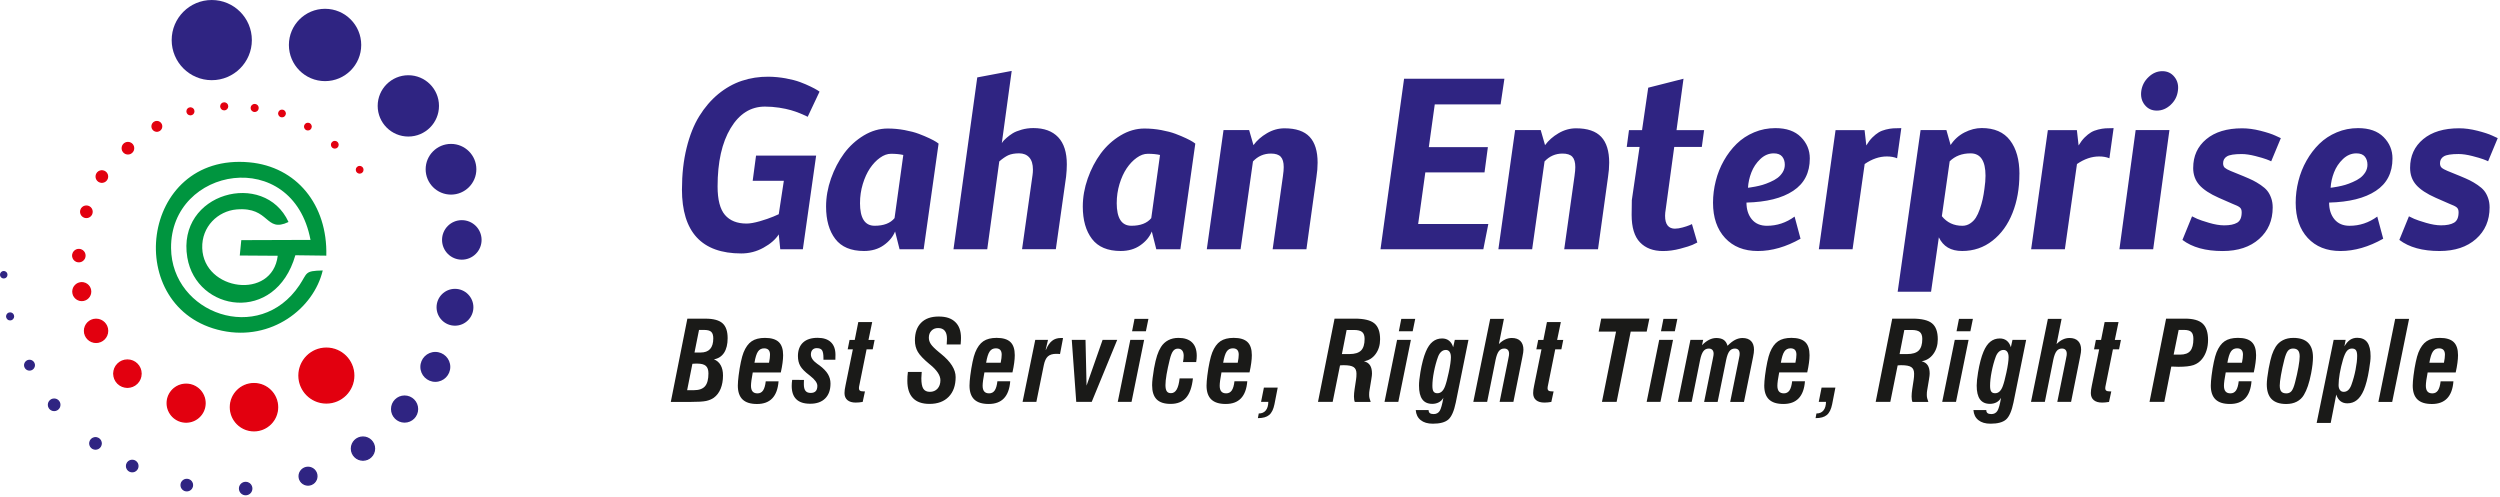 <svg width="1057" height="210" viewBox="0 0 1057 210" fill="none" xmlns="http://www.w3.org/2000/svg">
<path fill-rule="evenodd" clip-rule="evenodd" d="M172.645 31.81C179.805 31.81 185.605 37.61 185.605 44.77C185.605 51.93 179.805 57.73 172.645 57.73C165.485 57.73 159.685 51.93 159.685 44.77C159.685 37.61 165.485 31.81 172.645 31.81Z" fill="#2F2482"/>
<path fill-rule="evenodd" clip-rule="evenodd" d="M190.685 60.84C196.605 60.84 201.405 65.64 201.405 71.56C201.405 77.48 196.605 82.28 190.685 82.28C184.765 82.28 179.965 77.48 179.965 71.56C179.965 65.64 184.765 60.84 190.685 60.84Z" fill="#2F2482"/>
<path fill-rule="evenodd" clip-rule="evenodd" d="M195.255 93.08C199.875 93.08 203.615 96.82 203.615 101.43C203.615 106.04 199.875 109.79 195.255 109.79C190.635 109.79 186.895 106.05 186.895 101.43C186.895 96.81 190.635 93.08 195.255 93.08Z" fill="#2F2482"/>
<path fill-rule="evenodd" clip-rule="evenodd" d="M192.365 122.12C196.665 122.12 200.155 125.61 200.155 129.91C200.155 134.21 196.665 137.7 192.365 137.7C188.065 137.7 184.575 134.21 184.575 129.91C184.575 125.61 188.065 122.12 192.365 122.12Z" fill="#2F2482"/>
<path fill-rule="evenodd" clip-rule="evenodd" d="M184.055 148.79C187.555 148.79 190.385 151.62 190.385 155.12C190.385 158.62 187.555 161.45 184.055 161.45C180.555 161.45 177.725 158.62 177.725 155.12C177.725 151.62 180.555 148.79 184.055 148.79Z" fill="#2F2482"/>
<path fill-rule="evenodd" clip-rule="evenodd" d="M171.055 167.2C174.235 167.2 176.805 169.77 176.805 172.95C176.805 176.13 174.235 178.7 171.055 178.7C167.875 178.7 165.305 176.13 165.305 172.95C165.305 169.77 167.875 167.2 171.055 167.2Z" fill="#2F2482"/>
<path fill-rule="evenodd" clip-rule="evenodd" d="M153.465 184.8C156.155 184.8 158.335 186.98 158.335 189.67C158.335 192.36 156.155 194.54 153.465 194.54C150.775 194.54 148.595 192.36 148.595 189.67C148.595 186.98 150.775 184.8 153.465 184.8Z" fill="#2F2482"/>
<path d="M153.465 184.8C156.155 184.8 158.335 186.98 158.335 189.67C158.335 192.36 156.155 194.54 153.465 194.54C150.775 194.54 148.595 192.36 148.595 189.67C148.595 186.98 150.775 184.8 153.465 184.8Z" stroke="#2F2482" stroke-width="0.57" stroke-linecap="round" stroke-linejoin="round"/>
<path fill-rule="evenodd" clip-rule="evenodd" d="M130.235 197.59C132.305 197.59 133.975 199.27 133.975 201.34C133.975 203.41 132.295 205.08 130.235 205.08C128.175 205.08 126.485 203.4 126.485 201.34C126.485 199.28 128.165 197.59 130.235 197.59Z" fill="#2F2482"/>
<path d="M130.235 197.59C132.305 197.59 133.975 199.27 133.975 201.34C133.975 203.41 132.295 205.08 130.235 205.08C128.175 205.08 126.485 203.4 126.485 201.34C126.485 199.28 128.165 197.59 130.235 197.59Z" stroke="#2F2482" stroke-width="0.57" stroke-linecap="round" stroke-linejoin="round"/>
<path fill-rule="evenodd" clip-rule="evenodd" d="M103.865 203.99C105.285 203.99 106.435 205.14 106.435 206.56C106.435 207.98 105.285 209.13 103.865 209.13C102.445 209.13 101.295 207.98 101.295 206.56C101.295 205.14 102.445 203.99 103.865 203.99Z" fill="#2F2482"/>
<path d="M103.865 203.99C105.285 203.99 106.435 205.14 106.435 206.56C106.435 207.98 105.285 209.13 103.865 209.13C102.445 209.13 101.295 207.98 101.295 206.56C101.295 205.14 102.445 203.99 103.865 203.99Z" stroke="#2F2482" stroke-width="0.57" stroke-linecap="round" stroke-linejoin="round"/>
<path fill-rule="evenodd" clip-rule="evenodd" d="M78.975 202.71C80.295 202.71 81.365 203.78 81.365 205.1C81.365 206.42 80.295 207.49 78.975 207.49C77.655 207.49 76.585 206.42 76.585 205.1C76.585 203.78 77.655 202.71 78.975 202.71Z" fill="#2F2482"/>
<path d="M78.975 202.71C80.295 202.71 81.365 203.78 81.365 205.1C81.365 206.42 80.295 207.49 78.975 207.49C77.655 207.49 76.585 206.42 76.585 205.1C76.585 203.78 77.655 202.71 78.975 202.71Z" stroke="#2F2482" stroke-width="0.57" stroke-linecap="round" stroke-linejoin="round"/>
<path fill-rule="evenodd" clip-rule="evenodd" d="M55.905 194.65C57.225 194.65 58.295 195.72 58.295 197.04C58.295 198.36 57.225 199.43 55.905 199.43C54.585 199.43 53.515 198.36 53.515 197.04C53.515 195.72 54.585 194.65 55.905 194.65Z" fill="#2F2482"/>
<path d="M55.905 194.65C57.225 194.65 58.295 195.72 58.295 197.04C58.295 198.36 57.225 199.43 55.905 199.43C54.585 199.43 53.515 198.36 53.515 197.04C53.515 195.72 54.585 194.65 55.905 194.65Z" stroke="#2F2482" stroke-width="0.57" stroke-linecap="round" stroke-linejoin="round"/>
<path fill-rule="evenodd" clip-rule="evenodd" d="M40.375 185.08C41.695 185.08 42.765 186.15 42.765 187.47C42.765 188.79 41.695 189.86 40.375 189.86C39.055 189.86 37.985 188.79 37.985 187.47C37.985 186.15 39.055 185.08 40.375 185.08Z" fill="#2F2482"/>
<path d="M40.375 185.08C41.695 185.08 42.765 186.15 42.765 187.47C42.765 188.79 41.695 189.86 40.375 189.86C39.055 189.86 37.985 188.79 37.985 187.47C37.985 186.15 39.055 185.08 40.375 185.08Z" stroke="#2F2482" stroke-width="0.57" stroke-linecap="round" stroke-linejoin="round"/>
<path fill-rule="evenodd" clip-rule="evenodd" d="M22.895 168.76C24.215 168.76 25.285 169.83 25.285 171.15C25.285 172.47 24.215 173.54 22.895 173.54C21.575 173.54 20.505 172.47 20.505 171.15C20.505 169.83 21.575 168.76 22.895 168.76Z" fill="#2F2482"/>
<path d="M22.895 168.76C24.215 168.76 25.285 169.83 25.285 171.15C25.285 172.47 24.215 173.54 22.895 173.54C21.575 173.54 20.505 172.47 20.505 171.15C20.505 169.83 21.575 168.76 22.895 168.76Z" stroke="#2F2482" stroke-width="0.57" stroke-linecap="round" stroke-linejoin="round"/>
<path fill-rule="evenodd" clip-rule="evenodd" d="M12.475 152.38C13.595 152.38 14.495 153.29 14.495 154.4C14.495 155.51 13.585 156.42 12.475 156.42C11.365 156.42 10.455 155.51 10.455 154.4C10.455 153.29 11.365 152.38 12.475 152.38Z" fill="#2F2482"/>
<path d="M12.475 152.38C13.595 152.38 14.495 153.29 14.495 154.4C14.495 155.51 13.585 156.42 12.475 156.42C11.365 156.42 10.455 155.51 10.455 154.4C10.455 153.29 11.365 152.38 12.475 152.38Z" stroke="#2F2482" stroke-width="0.57" stroke-linecap="round" stroke-linejoin="round"/>
<path fill-rule="evenodd" clip-rule="evenodd" d="M4.275 132.34C5.065 132.34 5.705 132.98 5.705 133.77C5.705 134.56 5.065 135.2 4.275 135.2C3.485 135.2 2.845 134.56 2.845 133.77C2.845 132.98 3.485 132.34 4.275 132.34Z" fill="#2F2482"/>
<path d="M4.275 132.34C5.065 132.34 5.705 132.98 5.705 133.77C5.705 134.56 5.065 135.2 4.275 135.2C3.485 135.2 2.845 134.56 2.845 133.77C2.845 132.98 3.485 132.34 4.275 132.34Z" stroke="#2F2482" stroke-width="0.57" stroke-linecap="round" stroke-linejoin="round"/>
<path fill-rule="evenodd" clip-rule="evenodd" d="M53.875 152.23C57.055 152.23 59.625 154.8 59.625 157.98C59.625 161.16 57.055 163.73 53.875 163.73C50.695 163.73 48.125 161.16 48.125 157.98C48.125 154.8 50.695 152.23 53.875 152.23Z" fill="#E2000F"/>
<path d="M53.875 152.23C57.055 152.23 59.625 154.8 59.625 157.98C59.625 161.16 57.055 163.73 53.875 163.73C50.695 163.73 48.125 161.16 48.125 157.98C48.125 154.8 50.695 152.23 53.875 152.23Z" stroke="#E2000F" stroke-width="0.57" stroke-linecap="round" stroke-linejoin="round"/>
<path fill-rule="evenodd" clip-rule="evenodd" d="M40.615 135.01C43.305 135.01 45.485 137.19 45.485 139.88C45.485 142.57 43.305 144.75 40.615 144.75C37.925 144.75 35.745 142.57 35.745 139.88C35.745 137.19 37.925 135.01 40.615 135.01Z" fill="#E2000F"/>
<path d="M40.615 135.01C43.305 135.01 45.485 137.19 45.485 139.88C45.485 142.57 43.305 144.75 40.615 144.75C37.925 144.75 35.745 142.57 35.745 139.88C35.745 137.19 37.925 135.01 40.615 135.01Z" stroke="#E2000F" stroke-width="0.57" stroke-linecap="round" stroke-linejoin="round"/>
<path fill-rule="evenodd" clip-rule="evenodd" d="M34.575 119.55C36.645 119.55 38.315 121.23 38.315 123.29C38.315 125.35 36.635 127.04 34.575 127.04C32.515 127.04 30.825 125.36 30.825 123.29C30.825 121.22 32.505 119.55 34.575 119.55Z" fill="#E2000F"/>
<path d="M34.575 119.55C36.645 119.55 38.315 121.23 38.315 123.29C38.315 125.35 36.635 127.04 34.575 127.04C32.515 127.04 30.825 125.36 30.825 123.29C30.825 121.22 32.505 119.55 34.575 119.55Z" stroke="#E2000F" stroke-width="0.57" stroke-linecap="round" stroke-linejoin="round"/>
<path fill-rule="evenodd" clip-rule="evenodd" d="M33.335 105.5C34.755 105.5 35.905 106.65 35.905 108.07C35.905 109.49 34.755 110.64 33.335 110.64C31.915 110.64 30.765 109.49 30.765 108.07C30.765 106.65 31.915 105.5 33.335 105.5Z" fill="#E2000F"/>
<path d="M33.335 105.5C34.755 105.5 35.905 106.65 35.905 108.07C35.905 109.49 34.755 110.64 33.335 110.64C31.915 110.64 30.765 109.49 30.765 108.07C30.765 106.65 31.915 105.5 33.335 105.5Z" stroke="#E2000F" stroke-width="0.57" stroke-linecap="round" stroke-linejoin="round"/>
<path fill-rule="evenodd" clip-rule="evenodd" d="M36.525 87.15C37.845 87.15 38.915 88.22 38.915 89.54C38.915 90.86 37.845 91.93 36.525 91.93C35.205 91.93 34.135 90.86 34.135 89.54C34.135 88.22 35.205 87.15 36.525 87.15Z" fill="#E2000F"/>
<path d="M36.525 87.15C37.845 87.15 38.915 88.22 38.915 89.54C38.915 90.86 37.845 91.93 36.525 91.93C35.205 91.93 34.135 90.86 34.135 89.54C34.135 88.22 35.205 87.15 36.525 87.15Z" stroke="#E2000F" stroke-width="0.57" stroke-linecap="round" stroke-linejoin="round"/>
<path fill-rule="evenodd" clip-rule="evenodd" d="M43.065 72.25C44.385 72.25 45.455 73.32 45.455 74.64C45.455 75.96 44.385 77.03 43.065 77.03C41.745 77.03 40.675 75.96 40.675 74.64C40.675 73.32 41.745 72.25 43.065 72.25Z" fill="#E2000F"/>
<path d="M43.065 72.25C44.385 72.25 45.455 73.32 45.455 74.64C45.455 75.96 44.385 77.03 43.065 77.03C41.745 77.03 40.675 75.96 40.675 74.64C40.675 73.32 41.745 72.25 43.065 72.25Z" stroke="#E2000F" stroke-width="0.57" stroke-linecap="round" stroke-linejoin="round"/>
<path fill-rule="evenodd" clip-rule="evenodd" d="M54.085 60.27C55.405 60.27 56.475 61.34 56.475 62.66C56.475 63.98 55.405 65.05 54.085 65.05C52.765 65.05 51.695 63.98 51.695 62.66C51.695 61.34 52.765 60.27 54.085 60.27Z" fill="#E2000F"/>
<path d="M54.085 60.27C55.405 60.27 56.475 61.34 56.475 62.66C56.475 63.98 55.405 65.05 54.085 65.05C52.765 65.05 51.695 63.98 51.695 62.66C51.695 61.34 52.765 60.27 54.085 60.27Z" stroke="#E2000F" stroke-width="0.57" stroke-linecap="round" stroke-linejoin="round"/>
<path fill-rule="evenodd" clip-rule="evenodd" d="M66.315 51.41C67.435 51.41 68.335 52.32 68.335 53.43C68.335 54.54 67.425 55.45 66.315 55.45C65.205 55.45 64.295 54.54 64.295 53.43C64.295 52.32 65.205 51.41 66.315 51.41Z" fill="#E2000F"/>
<path d="M66.315 51.41C67.435 51.41 68.335 52.32 68.335 53.43C68.335 54.54 67.425 55.45 66.315 55.45C65.205 55.45 64.295 54.54 64.295 53.43C64.295 52.32 65.205 51.41 66.315 51.41Z" stroke="#E2000F" stroke-width="0.57" stroke-linecap="round" stroke-linejoin="round"/>
<path d="M80.515 48.5C81.305 48.5 81.945 47.86 81.945 47.07C81.945 46.28 81.305 45.64 80.515 45.64C79.725 45.64 79.085 46.28 79.085 47.07C79.085 47.86 79.725 48.5 80.515 48.5Z" fill="#E2000F"/>
<path d="M80.515 48.5C81.305 48.5 81.945 47.86 81.945 47.07C81.945 46.28 81.305 45.64 80.515 45.64C79.725 45.64 79.085 46.28 79.085 47.07C79.085 47.86 79.725 48.5 80.515 48.5Z" stroke="#E2000F" stroke-width="0.57" stroke-linecap="round" stroke-linejoin="round"/>
<path fill-rule="evenodd" clip-rule="evenodd" d="M94.795 43.53C95.585 43.53 96.225 44.17 96.225 44.96C96.225 45.75 95.585 46.39 94.795 46.39C94.005 46.39 93.365 45.75 93.365 44.96C93.365 44.17 94.005 43.53 94.795 43.53Z" fill="#E2000F"/>
<path d="M94.795 43.53C95.585 43.53 96.225 44.17 96.225 44.96C96.225 45.75 95.585 46.39 94.795 46.39C94.005 46.39 93.365 45.75 93.365 44.96C93.365 44.17 94.005 43.53 94.795 43.53Z" stroke="#E2000F" stroke-width="0.57" stroke-linecap="round" stroke-linejoin="round"/>
<path fill-rule="evenodd" clip-rule="evenodd" d="M107.675 44.22C108.465 44.22 109.105 44.86 109.105 45.65C109.105 46.44 108.465 47.08 107.675 47.08C106.885 47.08 106.245 46.44 106.245 45.65C106.245 44.86 106.885 44.22 107.675 44.22Z" fill="#E2000F"/>
<path d="M107.675 44.22C108.465 44.22 109.105 44.86 109.105 45.65C109.105 46.44 108.465 47.08 107.675 47.08C106.885 47.08 106.245 46.44 106.245 45.65C106.245 44.86 106.885 44.22 107.675 44.22Z" stroke="#E2000F" stroke-width="0.57" stroke-linecap="round" stroke-linejoin="round"/>
<path fill-rule="evenodd" clip-rule="evenodd" d="M1.585 114.86C2.305 114.86 2.885 115.44 2.885 116.16C2.885 116.88 2.305 117.46 1.585 117.46C0.865 117.46 0.285 116.88 0.285 116.16C0.285 115.44 0.865 114.86 1.585 114.86Z" fill="#2F2482"/>
<path d="M1.585 114.86C2.305 114.86 2.885 115.44 2.885 116.16C2.885 116.88 2.305 117.46 1.585 117.46C0.865 117.46 0.285 116.88 0.285 116.16C0.285 115.44 0.865 114.86 1.585 114.86Z" stroke="#2F2482" stroke-width="0.57" stroke-linecap="round" stroke-linejoin="round"/>
<path fill-rule="evenodd" clip-rule="evenodd" d="M119.225 46.62C119.975 46.62 120.585 47.23 120.585 47.98C120.585 48.73 119.975 49.34 119.225 49.34C118.475 49.34 117.865 48.73 117.865 47.98C117.865 47.23 118.475 46.62 119.225 46.62Z" fill="#E2000F"/>
<path d="M119.225 46.62C119.975 46.62 120.585 47.23 120.585 47.98C120.585 48.73 119.975 49.34 119.225 49.34C118.475 49.34 117.865 48.73 117.865 47.98C117.865 47.23 118.475 46.62 119.225 46.62Z" stroke="#E2000F" stroke-width="0.57" stroke-linecap="round" stroke-linejoin="round"/>
<path fill-rule="evenodd" clip-rule="evenodd" d="M137.435 3.72C145.885 3.72 152.725 10.57 152.725 19.01C152.725 27.45 145.875 34.3 137.435 34.3C128.995 34.3 122.145 27.45 122.145 19.01C122.145 10.57 128.995 3.72 137.435 3.72Z" fill="#2F2482"/>
<path fill-rule="evenodd" clip-rule="evenodd" d="M89.535 0C98.895 0 106.485 7.59 106.485 16.95C106.485 26.31 98.895 33.9 89.535 33.9C80.175 33.9 72.585 26.31 72.585 16.95C72.585 7.59 80.175 0 89.535 0Z" fill="#2F2482"/>
<path fill-rule="evenodd" clip-rule="evenodd" d="M78.695 162.47C83.105 162.47 86.685 166.05 86.685 170.46C86.685 174.87 83.105 178.45 78.695 178.45C74.285 178.45 70.705 174.87 70.705 170.46C70.705 166.05 74.285 162.47 78.695 162.47Z" fill="#E2000F"/>
<path d="M78.695 162.47C83.105 162.47 86.685 166.05 86.685 170.46C86.685 174.87 83.105 178.45 78.695 178.45C74.285 178.45 70.705 174.87 70.705 170.46C70.705 166.05 74.285 162.47 78.695 162.47Z" stroke="#E2000F" stroke-width="0.57" stroke-linecap="round" stroke-linejoin="round"/>
<path fill-rule="evenodd" clip-rule="evenodd" d="M107.385 162.2C112.885 162.2 117.345 166.66 117.345 172.16C117.345 177.66 112.885 182.12 107.385 182.12C101.885 182.12 97.425 177.66 97.425 172.16C97.425 166.66 101.885 162.2 107.385 162.2Z" fill="#E2000F"/>
<path d="M107.385 162.2C112.885 162.2 117.345 166.66 117.345 172.16C117.345 177.66 112.885 182.12 107.385 182.12C101.885 182.12 97.425 177.66 97.425 172.16C97.425 166.66 101.885 162.2 107.385 162.2Z" stroke="#E2000F" stroke-width="0.57" stroke-linecap="round" stroke-linejoin="round"/>
<path fill-rule="evenodd" clip-rule="evenodd" d="M137.985 147.22C144.375 147.22 149.555 152.4 149.555 158.79C149.555 165.18 144.375 170.36 137.985 170.36C131.595 170.36 126.415 165.18 126.415 158.79C126.415 152.4 131.595 147.22 137.985 147.22Z" fill="#E2000F"/>
<path d="M137.985 147.22C144.375 147.22 149.555 152.4 149.555 158.79C149.555 165.18 144.375 170.36 137.985 170.36C131.595 170.36 126.415 165.18 126.415 158.79C126.415 152.4 131.595 147.22 137.985 147.22Z" stroke="#E2000F" stroke-width="0.57" stroke-linecap="round" stroke-linejoin="round"/>
<path fill-rule="evenodd" clip-rule="evenodd" d="M130.175 52.17C130.925 52.17 131.535 52.78 131.535 53.53C131.535 54.28 130.925 54.89 130.175 54.89C129.425 54.89 128.815 54.28 128.815 53.53C128.815 52.78 129.425 52.17 130.175 52.17Z" fill="#E2000F"/>
<path d="M130.175 52.17C130.925 52.17 131.535 52.78 131.535 53.53C131.535 54.28 130.925 54.89 130.175 54.89C129.425 54.89 128.815 54.28 128.815 53.53C128.815 52.78 129.425 52.17 130.175 52.17Z" stroke="#E2000F" stroke-width="0.57" stroke-linecap="round" stroke-linejoin="round"/>
<path fill-rule="evenodd" clip-rule="evenodd" d="M141.555 59.84C142.305 59.84 142.915 60.45 142.915 61.2C142.915 61.95 142.305 62.56 141.555 62.56C140.805 62.56 140.195 61.95 140.195 61.2C140.195 60.45 140.805 59.84 141.555 59.84Z" fill="#E2000F"/>
<path d="M141.555 59.84C142.305 59.84 142.915 60.45 142.915 61.2C142.915 61.95 142.305 62.56 141.555 62.56C140.805 62.56 140.195 61.95 140.195 61.2C140.195 60.45 140.805 59.84 141.555 59.84Z" stroke="#E2000F" stroke-width="0.57" stroke-linecap="round" stroke-linejoin="round"/>
<path fill-rule="evenodd" clip-rule="evenodd" d="M152.065 70.42C152.815 70.42 153.425 71.03 153.425 71.78C153.425 72.53 152.815 73.14 152.065 73.14C151.315 73.14 150.705 72.53 150.705 71.78C150.705 71.03 151.315 70.42 152.065 70.42Z" fill="#E2000F"/>
<path d="M152.065 70.42C152.815 70.42 153.425 71.03 153.425 71.78C153.425 72.53 152.815 73.14 152.065 73.14C151.315 73.14 150.705 72.53 150.705 71.78C150.705 71.03 151.315 70.42 152.065 70.42Z" stroke="#E2000F" stroke-width="0.57" stroke-linecap="round" stroke-linejoin="round"/>
<path fill-rule="evenodd" clip-rule="evenodd" d="M136.465 114.35C128.625 114.53 130.115 115.33 126.585 120.6C109.545 146.02 72.585 132.53 72.325 104.91C72.005 70.46 123.765 61.57 131.285 101.43L102.015 101.53L101.375 108.03L117.425 108.14C115.145 126.98 86.105 123.04 85.505 104.9C85.205 95.83 92.115 89.23 100.025 88.55C114.265 87.33 111.985 98.62 121.985 93.86C111.825 71.65 74.585 81.41 79.195 108.87C83.035 131.75 116.455 137.17 124.875 107.92L137.965 108.09C138.525 86.55 125.385 70.46 105.415 68.63C58.975 64.37 51.385 130.8 93.855 139.83C114.755 144.27 132.645 130.47 136.455 114.34" fill="#00953F"/>
<path d="M1018.99 70.97C1018.99 65.95 1020.83 61.9 1024.53 58.83C1028.21 55.77 1033.27 54.24 1039.68 54.24C1042.12 54.24 1044.69 54.58 1047.41 55.27C1050.13 55.96 1052.23 56.64 1053.76 57.35L1056.04 58.4L1051.97 68.19C1051.47 67.94 1050.77 67.64 1049.89 67.32C1049.02 66.98 1047.47 66.54 1045.26 65.96C1043.04 65.4 1041.12 65.12 1039.5 65.12C1036.44 65.12 1034.37 65.45 1033.27 66.1C1032.18 66.76 1031.63 67.72 1031.63 69.02C1031.63 69.83 1031.86 70.47 1032.32 70.89C1032.79 71.31 1033.62 71.78 1034.79 72.26L1040.31 74.51C1041.93 75.18 1043.26 75.77 1044.27 76.27C1045.27 76.77 1046.36 77.42 1047.55 78.22C1048.72 79.02 1049.64 79.81 1050.3 80.64C1050.97 81.47 1051.52 82.48 1051.95 83.7C1052.39 84.9 1052.6 86.24 1052.6 87.7C1052.6 93.19 1050.68 97.64 1046.86 101.03C1043.02 104.43 1037.89 106.13 1031.44 106.13C1024.26 106.13 1018.58 104.57 1014.44 101.43L1018.5 91.46C1019.06 91.74 1019.79 92.08 1020.71 92.52C1021.65 92.94 1023.3 93.5 1025.71 94.21C1028.1 94.91 1030.22 95.27 1032.09 95.27C1034.46 95.27 1036.29 94.9 1037.57 94.15C1038.85 93.4 1039.49 91.93 1039.49 89.73C1039.49 88.78 1039.22 88.09 1038.68 87.67C1038.15 87.23 1037.15 86.75 1035.7 86.2L1029.83 83.63C1026.04 81.96 1023.28 80.13 1021.56 78.18C1019.84 76.23 1018.99 73.83 1018.99 70.98M984.745 85.64C984.745 88.53 985.495 90.88 986.995 92.71C988.505 94.54 990.635 95.46 993.395 95.46C997.645 95.46 1001.55 94.17 1005.11 91.57L1007.62 100.93C1001.49 104.4 995.455 106.13 989.575 106.13C983.695 106.13 979.135 104.29 975.715 100.62C972.315 96.94 970.615 91.97 970.615 85.72C970.615 82.62 971.005 79.54 971.775 76.5C972.535 73.46 973.675 70.6 975.195 67.92C976.705 65.23 978.505 62.88 980.595 60.82C982.705 58.76 985.155 57.14 987.995 55.95C990.815 54.76 993.835 54.17 996.995 54.17C1001.68 54.17 1005.27 55.43 1007.78 57.95C1010.29 60.48 1011.54 63.49 1011.54 66.99C1011.54 73.03 1009.2 77.6 1004.5 80.69C999.815 83.8 993.225 85.43 984.755 85.65L984.745 85.64ZM985.385 79.38C985.605 79.35 985.905 79.32 986.275 79.27C986.645 79.22 987.385 79.1 988.465 78.9C989.545 78.7 990.555 78.45 991.535 78.17C992.505 77.89 993.575 77.48 994.785 76.95C995.985 76.44 997.015 75.86 997.875 75.22C998.745 74.58 999.465 73.77 1000.07 72.82C1000.66 71.85 1000.96 70.79 1000.96 69.67C1000.96 68.26 1000.59 67.11 999.845 66.2C999.095 65.3 997.915 64.84 996.275 64.84C994.185 64.84 992.295 65.64 990.605 67.24C988.915 68.85 987.655 70.74 986.825 72.89C985.985 75.04 985.515 77.21 985.385 79.38ZM927.285 70.98C927.285 65.96 929.125 61.91 932.825 58.84C936.505 55.78 941.565 54.25 947.975 54.25C950.405 54.25 952.985 54.59 955.705 55.28C958.425 55.97 960.525 56.65 962.055 57.36L964.335 58.41L960.265 68.2C959.765 67.95 959.065 67.65 958.185 67.33C957.315 66.99 955.765 66.55 953.555 65.97C951.335 65.41 949.415 65.13 947.795 65.13C944.735 65.13 942.665 65.46 941.565 66.11C940.475 66.77 939.925 67.73 939.925 69.03C939.925 69.84 940.165 70.48 940.615 70.9C941.085 71.32 941.915 71.79 943.085 72.27L948.605 74.52C950.225 75.19 951.555 75.78 952.565 76.28C953.565 76.78 954.655 77.43 955.845 78.23C957.015 79.03 957.935 79.82 958.595 80.65C959.265 81.48 959.815 82.49 960.245 83.71C960.685 84.91 960.895 86.25 960.895 87.71C960.895 93.2 958.975 97.65 955.155 101.04C951.315 104.44 946.185 106.14 939.735 106.14C932.555 106.14 926.875 104.58 922.735 101.44L926.795 91.47C927.355 91.75 928.085 92.09 929.005 92.53C929.945 92.95 931.595 93.51 934.005 94.22C936.395 94.92 938.515 95.28 940.385 95.28C942.755 95.28 944.585 94.91 945.865 94.16C947.145 93.41 947.785 91.94 947.785 89.74C947.785 88.79 947.515 88.1 946.975 87.68C946.445 87.24 945.445 86.76 943.995 86.21L938.125 83.64C934.335 81.97 931.575 80.14 929.855 78.19C928.135 76.24 927.275 73.84 927.275 70.99L927.285 70.98ZM910.365 105.38H896.085L902.955 55H917.235L910.365 105.38ZM906.775 44.34C905.495 42.73 905.015 40.77 905.335 38.44C905.675 36.13 906.705 34.16 908.445 32.54C910.175 30.9 912.115 30.09 914.235 30.09C916.355 30.09 918.075 30.9 919.375 32.54C920.665 34.16 921.155 36.13 920.805 38.44C920.505 40.77 919.475 42.73 917.745 44.34C916.015 45.95 914.065 46.76 911.905 46.76C909.745 46.76 908.065 45.95 906.775 44.34ZM878.825 61.51C879.625 60.17 880.475 59.04 881.395 58.11C882.335 57.19 883.225 56.47 884.085 55.96C884.925 55.45 885.945 55.06 887.095 54.77C888.255 54.49 889.275 54.32 890.185 54.26C891.075 54.2 892.225 54.17 893.635 54.17L891.855 66.92C890.605 66.4 889.155 66.15 887.505 66.15C884.365 66.15 881.245 67.21 878.145 69.35L873.025 105.39H858.765L865.835 55.01H878.105L878.835 61.52L878.825 61.51ZM839.025 79.77C839.325 77.73 839.475 75.9 839.475 74.31C839.475 67.99 837.365 64.84 833.155 64.84C829.545 64.84 826.605 65.96 824.325 68.21L821.015 91.4C823.185 94.1 826.075 95.46 829.695 95.46C830.895 95.46 831.975 95.13 832.955 94.49C833.935 93.85 834.735 93.04 835.375 92.06C835.995 91.08 836.565 89.86 837.065 88.41C837.575 86.96 837.975 85.55 838.265 84.23C838.565 82.89 838.815 81.42 839.025 79.78V79.77ZM853.805 73.62C853.805 79.68 852.835 85.15 850.885 90.05C848.945 94.97 846.125 98.87 842.415 101.77C838.715 104.67 834.435 106.12 829.605 106.12C824.775 106.12 821.595 104.2 819.745 100.34L816.455 123.34H802.335L812.025 54.98H822.935L824.715 61.32C826.215 59.01 828.165 57.25 830.585 56C833.015 54.77 835.435 54.14 837.875 54.14C843.215 54.14 847.205 55.87 849.845 59.34C852.495 62.81 853.825 67.55 853.825 73.6L853.805 73.62ZM789.065 61.51C789.865 60.17 790.715 59.04 791.645 58.11C792.585 57.19 793.475 56.47 794.325 55.96C795.165 55.45 796.185 55.06 797.335 54.77C798.495 54.49 799.515 54.32 800.425 54.26C801.315 54.2 802.465 54.17 803.875 54.17L802.095 66.92C800.845 66.4 799.395 66.15 797.745 66.15C794.605 66.15 791.485 67.21 788.385 69.35L783.265 105.39H769.005L776.075 55.01H788.345L789.075 61.52L789.065 61.51ZM738.405 85.64C738.405 88.53 739.155 90.88 740.655 92.71C742.165 94.54 744.295 95.46 747.055 95.46C751.305 95.46 755.205 94.17 758.755 91.57L761.265 100.93C755.135 104.4 749.105 106.13 743.225 106.13C737.345 106.13 732.785 104.29 729.365 100.62C725.965 96.94 724.265 91.97 724.265 85.72C724.265 82.62 724.655 79.54 725.425 76.5C726.185 73.46 727.325 70.6 728.845 67.92C730.355 65.23 732.155 62.88 734.245 60.82C736.355 58.76 738.805 57.14 741.645 55.95C744.465 54.76 747.485 54.17 750.645 54.17C755.325 54.17 758.915 55.43 761.425 57.95C763.935 60.48 765.185 63.49 765.185 66.99C765.185 73.03 762.845 77.6 758.145 80.69C753.465 83.8 746.875 85.43 738.405 85.65V85.64ZM739.045 79.38C739.265 79.35 739.565 79.32 739.935 79.27C740.305 79.22 741.045 79.1 742.125 78.9C743.205 78.7 744.215 78.45 745.195 78.17C746.165 77.89 747.235 77.48 748.445 76.95C749.645 76.44 750.675 75.86 751.535 75.22C752.405 74.58 753.125 73.77 753.725 72.82C754.315 71.85 754.615 70.79 754.615 69.67C754.615 68.26 754.245 67.11 753.505 66.2C752.755 65.3 751.575 64.84 749.935 64.84C747.845 64.84 745.955 65.64 744.265 67.24C742.575 68.85 741.315 70.74 740.485 72.89C739.645 75.04 739.175 77.21 739.045 79.38ZM708.265 96.67C709.135 96.67 710.165 96.51 711.335 96.19C712.505 95.88 713.475 95.56 714.225 95.25C714.975 94.95 715.345 94.77 715.345 94.71L717.625 102.53C717.145 102.79 716.455 103.14 715.565 103.53C714.695 103.92 712.975 104.47 710.445 105.14C707.915 105.81 705.485 106.14 703.125 106.14C698.975 106.14 695.725 104.91 693.385 102.46C691.025 100.01 689.855 96.12 689.855 90.83C689.855 88.85 689.885 86.79 689.935 84.62L693.215 62.13H687.785L688.735 55.01H694.255L696.865 37.08L711.785 33.29L708.835 55.01H720.495L719.525 62.13H707.865L704.275 88.4C704.085 89.52 703.995 90.48 703.995 91.24C703.995 94.88 705.415 96.69 708.255 96.69L708.265 96.67ZM665.735 74.15C665.935 72.84 666.035 71.67 666.035 70.64C666.035 68.63 665.615 67.17 664.775 66.27C663.945 65.38 662.555 64.93 660.635 64.93C657.635 64.93 655.115 66.04 653.035 68.25L647.795 105.38H633.515L640.585 55H651.415L653.245 61.37C654.685 59.4 656.565 57.72 658.945 56.33C661.305 54.94 663.785 54.25 666.355 54.25C671.195 54.25 674.735 55.45 676.995 57.86C679.245 60.26 680.365 63.9 680.365 68.77C680.365 70.72 680.195 72.75 679.865 74.87L675.635 105.38H661.355L665.745 74.15H665.735ZM627.155 105.38H583.675L593.645 33.28H636.065L634.455 44.14H606.615L604.105 62.21H629.075L627.655 72.89H602.625L599.595 94.71H629.265L627.155 105.38ZM542.455 74.15C542.655 72.84 542.755 71.67 542.755 70.64C542.755 68.63 542.335 67.17 541.495 66.27C540.665 65.38 539.275 64.93 537.355 64.93C534.355 64.93 531.835 66.04 529.755 68.25L524.515 105.38H510.235L517.305 55H528.135L529.965 61.37C531.395 59.4 533.285 57.72 535.665 56.33C538.025 54.94 540.505 54.25 543.075 54.25C547.915 54.25 551.455 55.45 553.715 57.86C555.965 60.26 557.085 63.9 557.085 68.77C557.085 70.72 556.915 72.75 556.585 74.87L552.355 105.38H538.075L542.465 74.15H542.455ZM472.145 85.79C472.145 92.24 474.205 95.45 478.345 95.45C482.195 95.45 484.995 94.37 486.755 92.22L490.455 65.52C489.035 65.19 487.305 65.02 485.245 65.02C483.715 65.02 482.155 65.58 480.595 66.71C479.015 67.83 477.615 69.32 476.365 71.16C475.135 72.99 474.115 75.2 473.325 77.81C472.545 80.4 472.155 83.07 472.155 85.8L472.145 85.79ZM505.375 60.71L499.065 105.38H488.875L486.985 97.87C486.045 100.16 484.425 102.12 482.115 103.72C479.815 105.33 477.055 106.12 473.825 106.12C468.335 106.12 464.285 104.42 461.695 101.02C459.105 97.63 457.805 93.06 457.805 87.33C457.805 83.4 458.495 79.45 459.885 75.49C461.275 71.53 463.135 67.98 465.425 64.86C467.735 61.75 470.515 59.23 473.755 57.27C477.005 55.32 480.375 54.34 483.855 54.34C486.255 54.34 488.645 54.56 491.015 55C493.375 55.44 495.385 55.97 497.025 56.59C498.675 57.21 500.165 57.84 501.475 58.46C502.785 59.08 503.755 59.6 504.395 60.02L505.365 60.71H505.375ZM427.745 29.98L423.565 60.51C423.625 60.39 423.795 60.15 424.065 59.79C424.345 59.45 424.865 58.93 425.625 58.24C426.395 57.55 427.265 56.93 428.195 56.34C429.145 55.76 430.415 55.26 431.985 54.81C433.545 54.37 435.185 54.15 436.915 54.15C441.445 54.15 444.935 55.43 447.385 58C449.835 60.58 451.055 64.4 451.055 69.49C451.055 71.1 450.945 72.83 450.745 74.69L446.405 105.37H432.125L436.555 74.05C436.665 73.28 436.725 72.5 436.725 71.68C436.725 69.43 436.205 67.72 435.165 66.56C434.115 65.4 432.695 64.83 430.875 64.83C429.055 64.83 427.445 65.11 426.255 65.66C425.085 66.22 423.835 67.08 422.495 68.25L417.405 105.38H403.135L413.185 32.73L427.735 29.98H427.745ZM363.605 85.79C363.605 92.24 365.665 95.45 369.805 95.45C373.655 95.45 376.455 94.37 378.215 92.22L381.915 65.52C380.495 65.19 378.765 65.02 376.705 65.02C375.175 65.02 373.615 65.58 372.055 66.71C370.475 67.83 369.075 69.32 367.825 71.16C366.595 72.99 365.575 75.2 364.785 77.81C364.005 80.4 363.615 83.07 363.615 85.8L363.605 85.79ZM396.835 60.71L390.525 105.38H380.335L378.445 97.87C377.505 100.16 375.885 102.12 373.575 103.72C371.285 105.33 368.515 106.12 365.285 106.12C359.795 106.12 355.745 104.42 353.155 101.02C350.565 97.63 349.265 93.06 349.265 87.33C349.265 83.4 349.955 79.45 351.345 75.49C352.735 71.53 354.595 67.98 356.885 64.86C359.195 61.75 361.975 59.23 365.215 57.27C368.465 55.32 371.835 54.34 375.315 54.34C377.715 54.34 380.105 54.56 382.475 55C384.835 55.44 386.845 55.97 388.485 56.59C390.135 57.21 391.625 57.84 392.935 58.46C394.245 59.08 395.215 59.6 395.855 60.02L396.825 60.71H396.835ZM288.335 80.03C288.335 73.68 288.985 67.86 290.285 62.58C291.575 57.32 293.355 52.83 295.635 49.14C297.915 45.44 300.595 42.32 303.685 39.76C306.795 37.22 310.115 35.34 313.685 34.16C317.255 32.97 321.005 32.4 324.935 32.43C327.415 32.46 329.835 32.7 332.235 33.13C334.625 33.57 336.635 34.1 338.285 34.71C339.925 35.33 341.395 35.94 342.655 36.57C343.915 37.18 344.885 37.69 345.555 38.11L346.505 38.75L341.485 49.39C341.265 49.27 340.985 49.11 340.615 48.94C340.255 48.75 339.455 48.41 338.215 47.9C336.985 47.4 335.705 46.95 334.375 46.57C333.045 46.18 331.395 45.84 329.395 45.52C327.395 45.22 325.395 45.07 323.385 45.07C317.405 45.07 312.565 48.11 308.905 54.2C305.235 60.29 303.395 68.5 303.395 78.83C303.395 84.45 304.445 88.46 306.515 90.88C308.595 93.3 311.635 94.52 315.645 94.52C317.095 94.52 318.965 94.19 321.245 93.54C323.505 92.87 325.425 92.23 326.975 91.57L329.255 90.57L331.405 76.45H318.235L319.655 65.78H345.065L339.445 105.39H329.895L329.255 99.1C327.895 101.24 325.745 103.11 322.805 104.73C319.885 106.35 316.745 107.16 313.415 107.16C296.685 107.16 288.325 98.12 288.325 80.04L288.335 80.03Z" fill="#2F2482"/>
<path d="M1031.87 161.22H1037.31C1037.07 164.42 1036.18 166.81 1034.66 168.41C1033.14 170.01 1031 170.81 1028.21 170.81C1025.42 170.81 1023.43 170.17 1022.1 168.89C1020.77 167.61 1020.1 165.66 1020.1 163.04C1020.1 162.48 1020.13 161.83 1020.19 161.1C1020.25 160.38 1020.32 159.61 1020.43 158.81C1020.7 156.66 1021.02 154.74 1021.39 153.03C1021.75 151.33 1022.13 149.99 1022.52 149.01C1023.4 146.82 1024.55 145.24 1025.95 144.29C1027.35 143.34 1029.23 142.86 1031.58 142.86C1034.23 142.86 1036.18 143.45 1037.41 144.62C1038.64 145.79 1039.25 147.64 1039.25 150.17C1039.25 151.12 1039.17 152.21 1039 153.46C1038.84 154.7 1038.59 156.03 1038.27 157.47H1026.41C1026.16 158.73 1025.98 159.85 1025.84 160.82C1025.71 161.79 1025.65 162.55 1025.65 163.1C1025.65 164.18 1025.88 164.99 1026.33 165.52C1026.79 166.06 1027.48 166.32 1028.41 166.32C1029.41 166.32 1030.19 165.91 1030.76 165.09C1031.32 164.26 1031.7 162.97 1031.89 161.22M1033.3 153.36C1033.45 152.64 1033.55 152 1033.62 151.42C1033.69 150.83 1033.72 150.35 1033.72 149.95C1033.72 149.05 1033.51 148.38 1033.09 147.94C1032.67 147.5 1032.05 147.28 1031.22 147.28C1030.11 147.28 1029.24 147.73 1028.63 148.63C1028.01 149.53 1027.52 151.11 1027.14 153.37H1033.32L1033.3 153.36ZM1005.58 169.93L1012.68 134.82H1018.56L1011.42 169.93H1005.59H1005.58ZM991.735 143.71L991.215 146.43C991.945 145.18 992.735 144.27 993.605 143.69C994.475 143.11 995.495 142.82 996.655 142.82C998.545 142.82 999.955 143.46 1000.89 144.75C1001.82 146.04 1002.28 147.99 1002.28 150.59C1002.28 151.25 1002.24 151.98 1002.15 152.79C1002.07 153.61 1001.9 154.76 1001.65 156.25C1001.36 158.06 1001.03 159.71 1000.64 161.18C1000.25 162.66 999.845 163.9 999.425 164.91C998.615 166.81 997.645 168.23 996.495 169.15C995.355 170.07 994.015 170.53 992.455 170.53C991.295 170.53 990.325 170.22 989.525 169.59C988.735 168.96 988.145 168.04 987.775 166.82L985.425 178.81H979.485L986.665 143.7H991.735V143.71ZM990.935 165.67C991.635 165.67 992.265 165.43 992.805 164.95C993.335 164.47 993.785 163.76 994.145 162.81C994.885 160.78 995.485 158.63 995.925 156.36C996.375 154.08 996.605 152.12 996.605 150.49C996.605 149.37 996.435 148.56 996.095 148.08C995.755 147.6 995.195 147.36 994.405 147.36C993.555 147.36 992.835 147.7 992.255 148.4C991.675 149.09 991.135 150.3 990.625 152C990.035 154.02 989.575 155.98 989.245 157.87C988.915 159.76 988.755 161.4 988.755 162.81C988.755 163.71 988.945 164.41 989.335 164.91C989.715 165.42 990.245 165.67 990.935 165.67Z" fill="#1A1A18"/>
<path d="M969.485 147.36C968.585 147.36 967.865 147.68 967.335 148.32C966.805 148.96 966.295 150.18 965.835 151.96C965.225 154.37 964.745 156.57 964.395 158.57C964.045 160.57 963.875 162.05 963.875 163.01C963.875 164.18 964.095 165.03 964.535 165.54C964.985 166.06 965.695 166.32 966.685 166.32C967.595 166.32 968.325 165.99 968.865 165.34C969.395 164.69 969.895 163.47 970.345 161.7C970.955 159.35 971.435 157.18 971.785 155.2C972.135 153.22 972.305 151.73 972.305 150.72C972.305 149.56 972.085 148.71 971.625 148.17C971.175 147.63 970.465 147.36 969.495 147.36M958.395 162.47C958.395 161.72 958.465 160.79 958.605 159.67C958.735 158.55 958.945 157.26 959.195 155.8C959.665 153.31 960.115 151.42 960.545 150.1C960.985 148.8 961.515 147.64 962.135 146.65C962.915 145.42 963.945 144.47 965.215 143.83C966.475 143.18 967.955 142.86 969.625 142.86C972.395 142.86 974.465 143.55 975.855 144.92C977.235 146.29 977.925 148.34 977.925 151.06C977.925 151.93 977.855 152.94 977.735 154.08C977.605 155.23 977.405 156.48 977.145 157.85C976.735 159.94 976.285 161.72 975.775 163.2C975.275 164.67 974.715 165.93 974.085 166.97C973.355 168.22 972.335 169.17 971.065 169.83C969.785 170.49 968.305 170.81 966.605 170.81C963.855 170.81 961.805 170.12 960.435 168.74C959.075 167.36 958.395 165.27 958.395 162.47ZM946.495 161.21H951.935C951.685 164.41 950.805 166.8 949.285 168.4C947.765 170 945.625 170.8 942.835 170.8C940.045 170.8 938.055 170.16 936.725 168.88C935.395 167.6 934.725 165.65 934.725 163.03C934.725 162.47 934.755 161.82 934.815 161.09C934.875 160.37 934.945 159.6 935.055 158.8C935.325 156.65 935.645 154.73 936.015 153.02C936.375 151.32 936.755 149.98 937.145 149C938.025 146.81 939.175 145.23 940.575 144.28C941.975 143.33 943.855 142.85 946.205 142.85C948.855 142.85 950.805 143.44 952.035 144.61C953.265 145.78 953.875 147.63 953.875 150.16C953.875 151.11 953.795 152.2 953.625 153.45C953.465 154.69 953.215 156.02 952.895 157.46H941.035C940.795 158.72 940.605 159.84 940.475 160.81C940.345 161.78 940.285 162.54 940.285 163.09C940.285 164.17 940.515 164.98 940.965 165.51C941.425 166.05 942.115 166.31 943.045 166.31C944.045 166.31 944.825 165.9 945.395 165.08C945.955 164.25 946.335 162.96 946.525 161.21H946.495ZM947.905 153.35C948.055 152.63 948.155 151.99 948.225 151.41C948.295 150.82 948.325 150.34 948.325 149.94C948.325 149.04 948.115 148.37 947.695 147.93C947.275 147.49 946.655 147.27 945.825 147.27C944.715 147.27 943.845 147.72 943.235 148.62C942.615 149.52 942.125 151.1 941.745 153.36H947.925L947.905 153.35ZM919.015 149.93H921.745C923.745 149.93 925.185 149.41 926.055 148.36C926.925 147.32 927.365 145.63 927.365 143.28C927.365 141.91 927.065 140.93 926.455 140.35C925.855 139.77 924.835 139.49 923.405 139.49H921.135L919.015 149.93ZM915.055 169.92H908.815L915.825 134.72H923.815C927.295 134.72 929.795 135.42 931.305 136.84C932.815 138.25 933.565 140.55 933.565 143.75C933.565 145.33 933.345 146.82 932.915 148.18C932.485 149.55 931.855 150.75 931.025 151.79C930.075 152.99 928.875 153.84 927.455 154.34C926.025 154.83 923.895 155.08 921.065 155.08C920.575 155.08 919.695 155.05 918.435 154.99H918.015L915.075 169.92H915.055ZM895.715 136.17L894.145 143.71H896.735L895.935 147.69H893.345L890.185 163.37C890.175 163.45 890.155 163.53 890.145 163.63C890.115 163.87 890.105 164.04 890.105 164.13C890.105 164.62 890.255 164.97 890.545 165.17C890.835 165.38 891.335 165.48 892.065 165.48H892.655L891.695 169.93C891.155 170.02 890.645 170.09 890.175 170.14C889.705 170.19 889.225 170.21 888.765 170.21C887.245 170.21 886.065 169.87 885.245 169.17C884.425 168.48 884.005 167.48 884.005 166.19C884.005 165.78 884.035 165.3 884.105 164.77C884.175 164.24 884.275 163.65 884.425 162.99L887.535 147.69H885.355L886.145 143.71H888.335L889.835 136.17H895.735H895.715ZM864.535 169.92H858.705L865.845 134.81H871.645L869.515 145.48C870.345 144.63 871.215 143.99 872.135 143.55C873.055 143.12 874.015 142.9 874.995 142.9C876.565 142.9 877.775 143.33 878.625 144.19C879.475 145.06 879.895 146.27 879.895 147.86C879.895 148.19 879.865 148.59 879.795 149.06C879.725 149.52 879.605 150.18 879.435 151.06L875.655 169.92H869.825L873.525 151.61C873.655 151 873.745 150.56 873.775 150.28C873.815 150.01 873.825 149.77 873.825 149.55C873.825 148.85 873.655 148.31 873.305 147.93C872.955 147.55 872.445 147.36 871.775 147.36C870.835 147.36 870.075 147.73 869.505 148.48C868.935 149.22 868.475 150.45 868.125 152.13L864.555 169.92H864.535ZM847.065 147.96C846.355 147.96 845.725 148.21 845.165 148.7C844.605 149.2 844.145 149.9 843.805 150.81C843.075 152.81 842.495 154.94 842.055 157.21C841.615 159.48 841.405 161.45 841.405 163.13C841.405 164.27 841.565 165.08 841.895 165.55C842.225 166.03 842.775 166.26 843.535 166.26C844.245 166.26 844.875 166.01 845.405 165.52C845.945 165.02 846.405 164.27 846.775 163.26C847.005 162.64 847.255 161.86 847.495 160.94C847.735 160 848.005 158.88 848.295 157.55C848.605 156.14 848.835 154.87 848.995 153.74C849.155 152.62 849.235 151.73 849.235 151.05C849.235 150.04 849.055 149.28 848.675 148.75C848.295 148.21 847.765 147.95 847.065 147.95V147.96ZM850.855 143.7H856.655L851.295 170.19C850.555 173.79 849.505 176.18 848.155 177.37C846.795 178.55 844.605 179.14 841.585 179.14C839.425 179.14 837.715 178.64 836.465 177.63C835.205 176.63 834.515 175.21 834.365 173.38H839.805C839.805 173.97 839.975 174.4 840.315 174.66C840.655 174.93 841.195 175.07 841.935 175.07C843.065 175.07 843.915 174.63 844.485 173.74C845.055 172.86 845.565 171 846.045 168.18C845.595 169 844.965 169.63 844.155 170.08C843.345 170.52 842.405 170.75 841.355 170.75C839.465 170.75 838.065 170.11 837.135 168.84C836.205 167.57 835.745 165.63 835.745 163.03C835.745 162.3 835.795 161.49 835.885 160.6C835.985 159.71 836.125 158.63 836.335 157.37C836.625 155.62 836.965 154 837.355 152.52C837.745 151.04 838.165 149.77 838.615 148.71C839.415 146.79 840.375 145.38 841.515 144.47C842.645 143.56 843.975 143.1 845.515 143.1C846.675 143.1 847.645 143.41 848.445 144.04C849.235 144.66 849.815 145.58 850.195 146.8L850.875 143.71L850.855 143.7ZM821.165 169.92L826.475 143.7H832.315L826.995 169.92H821.165ZM827.225 140.05L828.255 134.81H834.145L833.075 140.05H827.235H827.225ZM799.235 169.92H793.035L800.035 134.72H808.585C812.485 134.72 815.255 135.38 816.865 136.71C818.485 138.04 819.295 140.28 819.295 143.44C819.295 145.87 818.665 147.96 817.405 149.68C816.145 151.4 814.495 152.42 812.465 152.74C813.635 153.03 814.485 153.6 815.035 154.44C815.595 155.29 815.865 156.46 815.865 157.95C815.865 158.24 815.845 158.58 815.795 158.94C815.755 159.31 815.665 159.85 815.555 160.56L814.785 165.15C814.745 165.41 814.705 165.67 814.685 165.94C814.665 166.21 814.655 166.55 814.655 166.98C814.655 167.41 814.695 167.86 814.795 168.31C814.895 168.76 815.065 169.29 815.305 169.93H808.575C808.455 169.64 808.375 169.3 808.315 168.92C808.255 168.53 808.225 168.09 808.225 167.6C808.225 167.16 808.245 166.69 808.295 166.19C808.335 165.68 808.405 165.16 808.485 164.61L809.115 160.43C809.175 160.06 809.215 159.68 809.245 159.27C809.275 158.86 809.285 158.43 809.285 157.97C809.285 156.66 808.885 155.74 808.085 155.21C807.285 154.67 805.895 154.41 803.935 154.41C803.585 154.41 803.285 154.41 803.055 154.43C802.825 154.45 802.575 154.47 802.325 154.5L799.215 169.95L799.235 169.92ZM803.155 149.7H806.325C808.605 149.7 810.245 149.19 811.245 148.19C812.245 147.18 812.745 145.55 812.745 143.3C812.745 141.93 812.395 140.95 811.695 140.37C811.005 139.79 809.835 139.51 808.195 139.51H805.145L803.145 149.71L803.155 149.7ZM772.045 169.92H768.965L770.165 163.88H776.005L774.635 170.9C774.205 173.05 773.455 174.57 772.385 175.46C771.315 176.35 769.735 176.79 767.625 176.79L767.985 174.82C769.265 174.82 770.255 174.4 770.945 173.55C771.645 172.71 772.005 171.49 772.035 169.91L772.045 169.92ZM757.695 161.21H763.135C762.895 164.41 762.005 166.8 760.485 168.4C758.965 170 756.825 170.8 754.035 170.8C751.245 170.8 749.255 170.16 747.925 168.88C746.595 167.6 745.925 165.65 745.925 163.03C745.925 162.47 745.955 161.82 746.015 161.09C746.075 160.37 746.145 159.6 746.255 158.8C746.525 156.65 746.855 154.73 747.215 153.02C747.575 151.32 747.955 149.98 748.345 149C749.225 146.81 750.375 145.23 751.775 144.28C753.175 143.33 755.055 142.85 757.405 142.85C760.055 142.85 762.005 143.44 763.235 144.61C764.465 145.78 765.075 147.63 765.075 150.16C765.075 151.11 764.995 152.2 764.825 153.45C764.665 154.69 764.415 156.02 764.095 157.46H752.235C751.985 158.72 751.805 159.84 751.665 160.81C751.535 161.78 751.475 162.54 751.475 163.09C751.475 164.17 751.705 164.98 752.155 165.51C752.615 166.05 753.305 166.31 754.235 166.31C755.235 166.31 756.015 165.9 756.585 165.08C757.145 164.25 757.525 162.96 757.715 161.21H757.695ZM759.105 153.35C759.255 152.63 759.355 151.99 759.425 151.41C759.495 150.82 759.525 150.34 759.525 149.94C759.525 149.04 759.315 148.37 758.895 147.93C758.485 147.49 757.855 147.27 757.025 147.27C755.915 147.27 755.045 147.72 754.435 148.62C753.815 149.52 753.325 151.1 752.945 153.36H759.115L759.105 153.35ZM715.235 169.92H709.405L714.715 143.7H720.095L719.615 145.94C720.605 144.93 721.595 144.18 722.605 143.67C723.615 143.16 724.635 142.91 725.665 142.91C726.975 142.91 728.025 143.18 728.785 143.71C729.555 144.24 730.085 145.08 730.405 146.2C731.495 145.08 732.555 144.24 733.575 143.71C734.605 143.18 735.645 142.91 736.715 142.91C738.295 142.91 739.505 143.34 740.345 144.19C741.175 145.04 741.595 146.27 741.595 147.87C741.595 148.25 741.565 148.7 741.495 149.23C741.425 149.75 741.325 150.37 741.175 151.07L737.355 169.93H731.525L735.225 151.62C735.355 151.01 735.445 150.57 735.475 150.29C735.515 150.02 735.525 149.78 735.525 149.56C735.525 148.86 735.355 148.32 735.005 147.94C734.655 147.56 734.145 147.37 733.485 147.37C732.545 147.37 731.785 147.74 731.205 148.49C730.635 149.23 730.175 150.46 729.825 152.14L726.215 169.93H720.505L724.205 151.62C724.335 151.01 724.415 150.57 724.455 150.29C724.495 150.02 724.515 149.78 724.515 149.56C724.515 148.86 724.335 148.32 723.985 147.94C723.635 147.56 723.135 147.37 722.465 147.37C721.525 147.37 720.765 147.74 720.195 148.49C719.625 149.23 719.165 150.46 718.815 152.14L715.245 169.93L715.235 169.92ZM696.205 169.92L701.515 143.7H707.355L702.035 169.92H696.205ZM702.265 140.05L703.295 134.81H709.185L708.115 140.05H702.275H702.265ZM683.515 169.92H677.305L683.265 140.19H675.915L676.995 134.71H697.355L696.225 140.19H689.465L683.505 169.92H683.515ZM659.925 136.17L658.355 143.71H660.945L660.145 147.69H657.555L654.395 163.37C654.385 163.45 654.365 163.53 654.355 163.63C654.325 163.87 654.315 164.04 654.315 164.13C654.315 164.62 654.465 164.97 654.755 165.17C655.045 165.38 655.545 165.48 656.275 165.48H656.865L655.905 169.93C655.365 170.02 654.855 170.09 654.385 170.14C653.915 170.19 653.435 170.21 652.975 170.21C651.455 170.21 650.275 169.87 649.455 169.17C648.625 168.48 648.215 167.48 648.215 166.19C648.215 165.78 648.245 165.3 648.315 164.77C648.385 164.24 648.485 163.65 648.635 162.99L651.745 147.69H649.565L650.355 143.71H652.545L654.045 136.17H659.945H659.925ZM628.745 169.92H622.915L630.055 134.81H635.855L633.725 145.48C634.545 144.63 635.425 143.99 636.345 143.55C637.265 143.12 638.225 142.9 639.205 142.9C640.775 142.9 641.985 143.33 642.835 144.19C643.685 145.06 644.105 146.27 644.105 147.86C644.105 148.19 644.075 148.59 644.005 149.06C643.935 149.52 643.815 150.18 643.645 151.06L639.865 169.92H634.035L637.735 151.61C637.865 151 637.945 150.56 637.985 150.28C638.025 150.01 638.035 149.77 638.035 149.55C638.035 148.85 637.865 148.31 637.515 147.93C637.165 147.55 636.655 147.36 635.985 147.36C635.045 147.36 634.285 147.73 633.715 148.48C633.145 149.22 632.685 150.45 632.335 152.13L628.765 169.92H628.745ZM611.275 147.96C610.565 147.96 609.925 148.21 609.375 148.7C608.815 149.2 608.355 149.9 608.015 150.81C607.285 152.81 606.705 154.94 606.265 157.21C605.825 159.48 605.615 161.45 605.615 163.13C605.615 164.27 605.775 165.08 606.105 165.55C606.435 166.03 606.985 166.26 607.745 166.26C608.455 166.26 609.085 166.01 609.615 165.52C610.155 165.02 610.615 164.27 610.985 163.26C611.215 162.64 611.465 161.86 611.705 160.94C611.945 160 612.215 158.88 612.505 157.55C612.815 156.14 613.045 154.87 613.205 153.74C613.365 152.62 613.445 151.73 613.445 151.05C613.445 150.04 613.255 149.28 612.885 148.75C612.505 148.21 611.975 147.95 611.275 147.95V147.96ZM615.065 143.7H620.865L615.505 170.19C614.765 173.79 613.715 176.18 612.365 177.37C611.005 178.55 608.825 179.14 605.795 179.14C603.645 179.14 601.925 178.64 600.675 177.63C599.415 176.63 598.725 175.21 598.575 173.38H604.015C604.015 173.97 604.185 174.4 604.525 174.66C604.865 174.93 605.405 175.07 606.145 175.07C607.275 175.07 608.125 174.63 608.695 173.74C609.255 172.86 609.775 171 610.255 168.18C609.805 169 609.175 169.63 608.365 170.08C607.555 170.52 606.615 170.75 605.565 170.75C603.675 170.75 602.275 170.11 601.345 168.84C600.415 167.57 599.955 165.63 599.955 163.03C599.955 162.3 599.995 161.49 600.095 160.6C600.195 159.71 600.335 158.63 600.545 157.37C600.835 155.62 601.175 154 601.565 152.52C601.955 151.04 602.375 149.77 602.825 148.71C603.625 146.79 604.585 145.38 605.725 144.47C606.855 143.56 608.185 143.1 609.725 143.1C610.885 143.1 611.855 143.41 612.655 144.04C613.445 144.66 614.025 145.58 614.405 146.8L615.085 143.71L615.065 143.7ZM585.375 169.92L590.685 143.7H596.525L591.205 169.92H585.375ZM591.435 140.05L592.465 134.81H598.355L597.285 140.05H591.445H591.435ZM563.445 169.92H557.245L564.245 134.72H572.795C576.695 134.72 579.455 135.38 581.075 136.71C582.695 138.04 583.505 140.28 583.505 143.44C583.505 145.87 582.875 147.96 581.615 149.68C580.355 151.4 578.705 152.42 576.675 152.74C577.845 153.03 578.695 153.6 579.245 154.44C579.805 155.29 580.075 156.46 580.075 157.95C580.075 158.24 580.055 158.58 580.005 158.94C579.965 159.31 579.875 159.85 579.765 160.56L579.005 165.15C578.965 165.41 578.925 165.67 578.905 165.94C578.885 166.21 578.875 166.55 578.875 166.98C578.875 167.41 578.915 167.86 579.015 168.31C579.115 168.76 579.285 169.29 579.525 169.93H572.805C572.685 169.64 572.605 169.3 572.545 168.92C572.485 168.53 572.455 168.09 572.455 167.6C572.455 167.16 572.475 166.69 572.525 166.19C572.565 165.68 572.635 165.16 572.715 164.61L573.345 160.43C573.405 160.06 573.445 159.68 573.475 159.27C573.505 158.86 573.515 158.43 573.515 157.97C573.515 156.66 573.115 155.74 572.315 155.21C571.515 154.67 570.135 154.41 568.165 154.41C567.815 154.41 567.515 154.41 567.285 154.43C567.045 154.45 566.805 154.47 566.555 154.5L563.445 169.95V169.92ZM567.365 149.7H570.535C572.815 149.7 574.455 149.19 575.455 148.19C576.455 147.18 576.955 145.55 576.955 143.3C576.955 141.93 576.605 140.95 575.905 140.37C575.215 139.79 574.045 139.51 572.405 139.51H569.355L567.355 149.71L567.365 149.7ZM536.255 169.92H533.175L534.375 163.88H540.215L538.845 170.9C538.415 173.05 537.665 174.57 536.595 175.46C535.525 176.35 533.945 176.79 531.835 176.79L532.195 174.82C533.475 174.82 534.465 174.4 535.155 173.55C535.855 172.71 536.215 171.49 536.245 169.91L536.255 169.92ZM521.905 161.21H527.345C527.095 164.41 526.215 166.8 524.695 168.4C523.175 170 521.035 170.8 518.245 170.8C515.455 170.8 513.465 170.16 512.125 168.88C510.795 167.6 510.125 165.65 510.125 163.03C510.125 162.47 510.155 161.82 510.215 161.09C510.275 160.37 510.345 159.6 510.455 158.8C510.725 156.65 511.045 154.73 511.415 153.02C511.775 151.32 512.155 149.98 512.545 149C513.425 146.81 514.575 145.23 515.975 144.28C517.375 143.33 519.255 142.85 521.605 142.85C524.255 142.85 526.205 143.44 527.435 144.61C528.665 145.78 529.275 147.63 529.275 150.16C529.275 151.11 529.195 152.2 529.025 153.45C528.865 154.69 528.615 156.02 528.295 157.46H516.435C516.195 158.72 516.005 159.84 515.875 160.81C515.745 161.78 515.685 162.54 515.685 163.09C515.685 164.17 515.915 164.98 516.365 165.51C516.825 166.05 517.515 166.31 518.445 166.31C519.445 166.31 520.225 165.9 520.795 165.08C521.355 164.25 521.735 162.96 521.925 161.21H521.905ZM523.315 153.35C523.465 152.63 523.565 151.99 523.635 151.41C523.705 150.82 523.735 150.34 523.735 149.94C523.735 149.04 523.525 148.37 523.105 147.93C522.685 147.49 522.065 147.27 521.235 147.27C520.125 147.27 519.255 147.72 518.645 148.62C518.025 149.52 517.535 151.1 517.155 153.36H523.335L523.315 153.35ZM504.365 160C503.965 163.71 502.995 166.42 501.475 168.16C499.955 169.9 497.765 170.77 494.925 170.77C492.255 170.77 490.285 170.12 489.015 168.83C487.745 167.54 487.115 165.55 487.115 162.86C487.115 162.02 487.185 161.01 487.325 159.84C487.455 158.67 487.665 157.32 487.915 155.8C488.335 153.51 488.765 151.68 489.225 150.29C489.675 148.9 490.225 147.71 490.865 146.7C491.655 145.45 492.685 144.5 493.945 143.84C495.205 143.18 496.635 142.86 498.265 142.86C500.785 142.86 502.705 143.5 504.015 144.79C505.335 146.08 505.985 147.97 505.985 150.45C505.985 150.79 505.975 151.18 505.935 151.61C505.895 152.03 505.835 152.52 505.745 153.07H500.175C500.275 152.49 500.345 151.99 500.395 151.56C500.445 151.13 500.465 150.76 500.465 150.44C500.465 149.46 500.255 148.72 499.825 148.19C499.395 147.67 498.795 147.4 498.015 147.4C497.185 147.4 496.515 147.73 495.995 148.41C495.465 149.08 495.005 150.26 494.585 151.95C493.995 154.35 493.535 156.46 493.225 158.29C492.915 160.12 492.755 161.63 492.755 162.82C492.755 164.01 492.945 164.9 493.315 165.43C493.675 165.97 494.275 166.23 495.085 166.23C496.095 166.23 496.895 165.72 497.495 164.69C498.085 163.67 498.505 162.11 498.735 160H504.385H504.365ZM472.585 169.92L477.895 143.7H483.735L478.415 169.92H472.585ZM478.645 140.05L479.665 134.81H485.555L484.485 140.05H478.645ZM461.585 169.92H455.035L453.145 143.7H458.955L459.395 163.04L466.175 143.7H472.355L461.575 169.92H461.585ZM443.095 143.7L442.115 147.86H442.245C442.945 146.16 443.795 144.9 444.805 144.11C445.815 143.3 447.045 142.91 448.475 142.91C448.735 142.91 448.935 142.91 449.065 142.91C449.195 142.91 449.325 142.93 449.455 142.95L448.175 149.69C447.905 149.66 447.635 149.64 447.375 149.62C447.105 149.6 446.835 149.6 446.565 149.6C445.015 149.6 443.835 149.97 443.035 150.7C442.235 151.43 441.665 152.67 441.315 154.42L438.175 169.92H432.345L437.705 143.7H443.105H443.095ZM421.685 161.21H427.125C426.875 164.41 425.995 166.8 424.475 168.4C422.955 170 420.815 170.8 418.025 170.8C415.235 170.8 413.245 170.16 411.905 168.88C410.575 167.6 409.905 165.65 409.905 163.03C409.905 162.47 409.935 161.82 409.995 161.09C410.055 160.37 410.125 159.6 410.235 158.8C410.515 156.65 410.835 154.73 411.195 153.02C411.555 151.32 411.925 149.98 412.325 149C413.205 146.81 414.355 145.23 415.755 144.28C417.155 143.33 419.035 142.85 421.375 142.85C424.025 142.85 425.975 143.44 427.205 144.61C428.435 145.78 429.045 147.63 429.045 150.16C429.045 151.11 428.965 152.2 428.795 153.45C428.635 154.69 428.385 156.02 428.065 157.46H416.205C415.965 158.72 415.775 159.84 415.645 160.81C415.515 161.78 415.455 162.54 415.455 163.09C415.455 164.17 415.685 164.98 416.135 165.51C416.595 166.05 417.285 166.31 418.215 166.31C419.215 166.31 419.995 165.9 420.565 165.08C421.125 164.25 421.505 162.96 421.695 161.21H421.685ZM423.095 153.35C423.245 152.63 423.345 151.99 423.415 151.41C423.485 150.82 423.515 150.34 423.515 149.94C423.515 149.04 423.305 148.37 422.885 147.93C422.465 147.49 421.845 147.27 421.015 147.27C419.895 147.27 419.035 147.72 418.425 148.62C417.805 149.52 417.305 151.1 416.935 153.36H423.115L423.095 153.35ZM383.845 157.24H389.715C389.695 157.36 389.685 157.52 389.675 157.72C389.595 158.74 389.545 159.48 389.545 159.91C389.545 162 389.815 163.48 390.385 164.36C390.945 165.23 391.875 165.67 393.165 165.67C394.455 165.67 395.575 165.22 396.385 164.32C397.195 163.42 397.605 162.24 397.605 160.76C397.605 158.72 396.145 156.51 393.225 154.13L393.015 153.97C390.535 151.91 388.875 150.18 388.055 148.76C387.225 147.34 386.825 145.72 386.825 143.89C386.825 140.69 387.695 138.22 389.445 136.46C391.185 134.7 393.655 133.83 396.865 133.83C400.075 133.83 402.265 134.6 403.875 136.14C405.495 137.68 406.305 139.9 406.305 142.82C406.305 143.14 406.305 143.53 406.275 144.01C406.255 144.49 406.205 145.03 406.155 145.63H400.265C400.295 144.97 400.325 144.45 400.345 144.05C400.365 143.65 400.375 143.36 400.375 143.15C400.375 141.69 400.055 140.58 399.425 139.83C398.795 139.07 397.865 138.7 396.635 138.7C395.465 138.7 394.525 139.07 393.805 139.83C393.075 140.59 392.715 141.56 392.715 142.77C392.715 143.73 392.995 144.63 393.565 145.49C394.135 146.35 395.275 147.48 396.995 148.9C397.195 149.06 397.485 149.31 397.865 149.61C401.985 152.93 404.045 156.2 404.045 159.43C404.045 162.96 403.075 165.74 401.115 167.75C399.165 169.76 396.455 170.77 392.985 170.77C389.895 170.77 387.555 169.95 385.985 168.3C384.405 166.65 383.625 164.21 383.625 160.98C383.625 160.34 383.645 159.72 383.675 159.11C383.715 158.5 383.775 157.88 383.865 157.24H383.845ZM368.765 136.17L367.195 143.71H369.785L368.985 147.69H366.395L363.235 163.37C363.225 163.45 363.205 163.53 363.195 163.63C363.165 163.87 363.155 164.04 363.155 164.13C363.155 164.62 363.305 164.97 363.595 165.17C363.885 165.38 364.385 165.48 365.115 165.48H365.705L364.745 169.93C364.205 170.02 363.695 170.09 363.225 170.14C362.755 170.19 362.275 170.21 361.815 170.21C360.295 170.21 359.115 169.87 358.295 169.17C357.475 168.48 357.055 167.48 357.055 166.19C357.055 165.78 357.085 165.3 357.155 164.77C357.225 164.24 357.325 163.65 357.475 162.99L360.585 147.69H358.405L359.195 143.71H361.385L362.885 136.17H368.785H368.765ZM334.935 160.61L339.915 160.63C339.895 160.87 339.895 161.13 339.885 161.39C339.885 161.66 339.865 162 339.865 162.43C339.865 163.73 340.095 164.66 340.565 165.25C341.025 165.84 341.765 166.13 342.765 166.13C343.705 166.13 344.415 165.88 344.875 165.39C345.345 164.89 345.575 164.14 345.575 163.14C345.575 161.89 344.555 160.48 342.525 158.9L342.265 158.69C340.315 157.22 339.015 155.89 338.355 154.73C337.695 153.57 337.365 152.17 337.365 150.56C337.365 148.08 338.085 146.17 339.515 144.83C340.945 143.5 343.015 142.83 345.695 142.83C348.145 142.83 350.025 143.45 351.305 144.68C352.595 145.91 353.235 147.7 353.235 150.05C353.235 150.1 353.235 150.37 353.215 150.84C353.195 151.3 353.195 151.72 353.195 152.1H348.155V151.34C348.155 149.73 347.945 148.63 347.535 148.05C347.125 147.47 346.375 147.19 345.305 147.19C344.545 147.19 343.955 147.43 343.505 147.91C343.065 148.39 342.845 149.05 342.845 149.89C342.845 151.23 343.725 152.53 345.475 153.78C345.945 154.1 346.295 154.36 346.545 154.54C348.155 155.76 349.325 156.97 350.045 158.18C350.775 159.4 351.135 160.72 351.135 162.17C351.135 164.87 350.385 166.97 348.895 168.46C347.405 169.95 345.295 170.7 342.585 170.7C339.875 170.7 337.995 170.07 336.695 168.82C335.385 167.56 334.735 165.68 334.735 163.17C334.735 162.76 334.755 162.34 334.785 161.92C334.825 161.51 334.865 161.08 334.925 160.63L334.935 160.61ZM323.735 161.22H329.175C328.925 164.42 328.045 166.81 326.525 168.41C325.005 170.01 322.865 170.81 320.075 170.81C317.285 170.81 315.295 170.17 313.955 168.89C312.625 167.61 311.955 165.66 311.955 163.04C311.955 162.48 311.985 161.83 312.045 161.1C312.105 160.38 312.175 159.61 312.285 158.81C312.555 156.66 312.875 154.74 313.245 153.03C313.605 151.33 313.985 149.99 314.375 149.01C315.255 146.82 316.405 145.24 317.805 144.29C319.205 143.34 321.085 142.86 323.435 142.86C326.085 142.86 328.035 143.45 329.265 144.62C330.495 145.79 331.105 147.64 331.105 150.17C331.105 151.12 331.025 152.21 330.855 153.46C330.695 154.7 330.445 156.03 330.125 157.47H318.265C318.025 158.73 317.835 159.85 317.705 160.82C317.575 161.79 317.515 162.55 317.515 163.1C317.515 164.18 317.745 164.99 318.195 165.52C318.655 166.06 319.345 166.32 320.275 166.32C321.275 166.32 322.055 165.91 322.625 165.09C323.185 164.26 323.565 162.97 323.755 161.22H323.735ZM325.145 153.36C325.295 152.64 325.395 152 325.465 151.42C325.535 150.83 325.565 150.35 325.565 149.95C325.565 149.05 325.355 148.38 324.935 147.94C324.515 147.5 323.895 147.28 323.065 147.28C321.955 147.28 321.085 147.73 320.475 148.63C319.855 149.53 319.365 151.11 318.985 153.37H325.165L325.145 153.36ZM283.615 169.93L290.615 134.73H298.265C301.625 134.73 304.025 135.38 305.475 136.67C306.925 137.96 307.645 140.06 307.645 142.97C307.645 145.54 307.145 147.6 306.155 149.13C305.155 150.66 303.725 151.6 301.845 151.93C303.105 152.41 304.055 153.24 304.705 154.41C305.355 155.57 305.685 157.02 305.685 158.76C305.685 160.87 305.345 162.75 304.685 164.37C304.015 165.99 303.055 167.25 301.805 168.16C300.905 168.8 299.825 169.25 298.545 169.53C297.265 169.8 294.975 169.94 291.685 169.94H283.615V169.93ZM293.635 149.05H296.175C297.985 149.05 299.325 148.56 300.225 147.57C301.125 146.58 301.575 145.08 301.575 143.09C301.575 141.78 301.285 140.85 300.715 140.31C300.145 139.77 299.165 139.5 297.785 139.5H295.545L293.635 149.05ZM290.525 164.97H293.415C295.575 164.97 297.135 164.41 298.095 163.29C299.055 162.17 299.525 160.37 299.525 157.87C299.525 156.4 299.165 155.33 298.425 154.69C297.695 154.05 296.475 153.73 294.785 153.73C294.255 153.73 293.855 153.73 293.575 153.75C293.295 153.77 293.015 153.79 292.745 153.82L290.525 164.96V164.97Z" fill="#1A1A18"/>
</svg>
